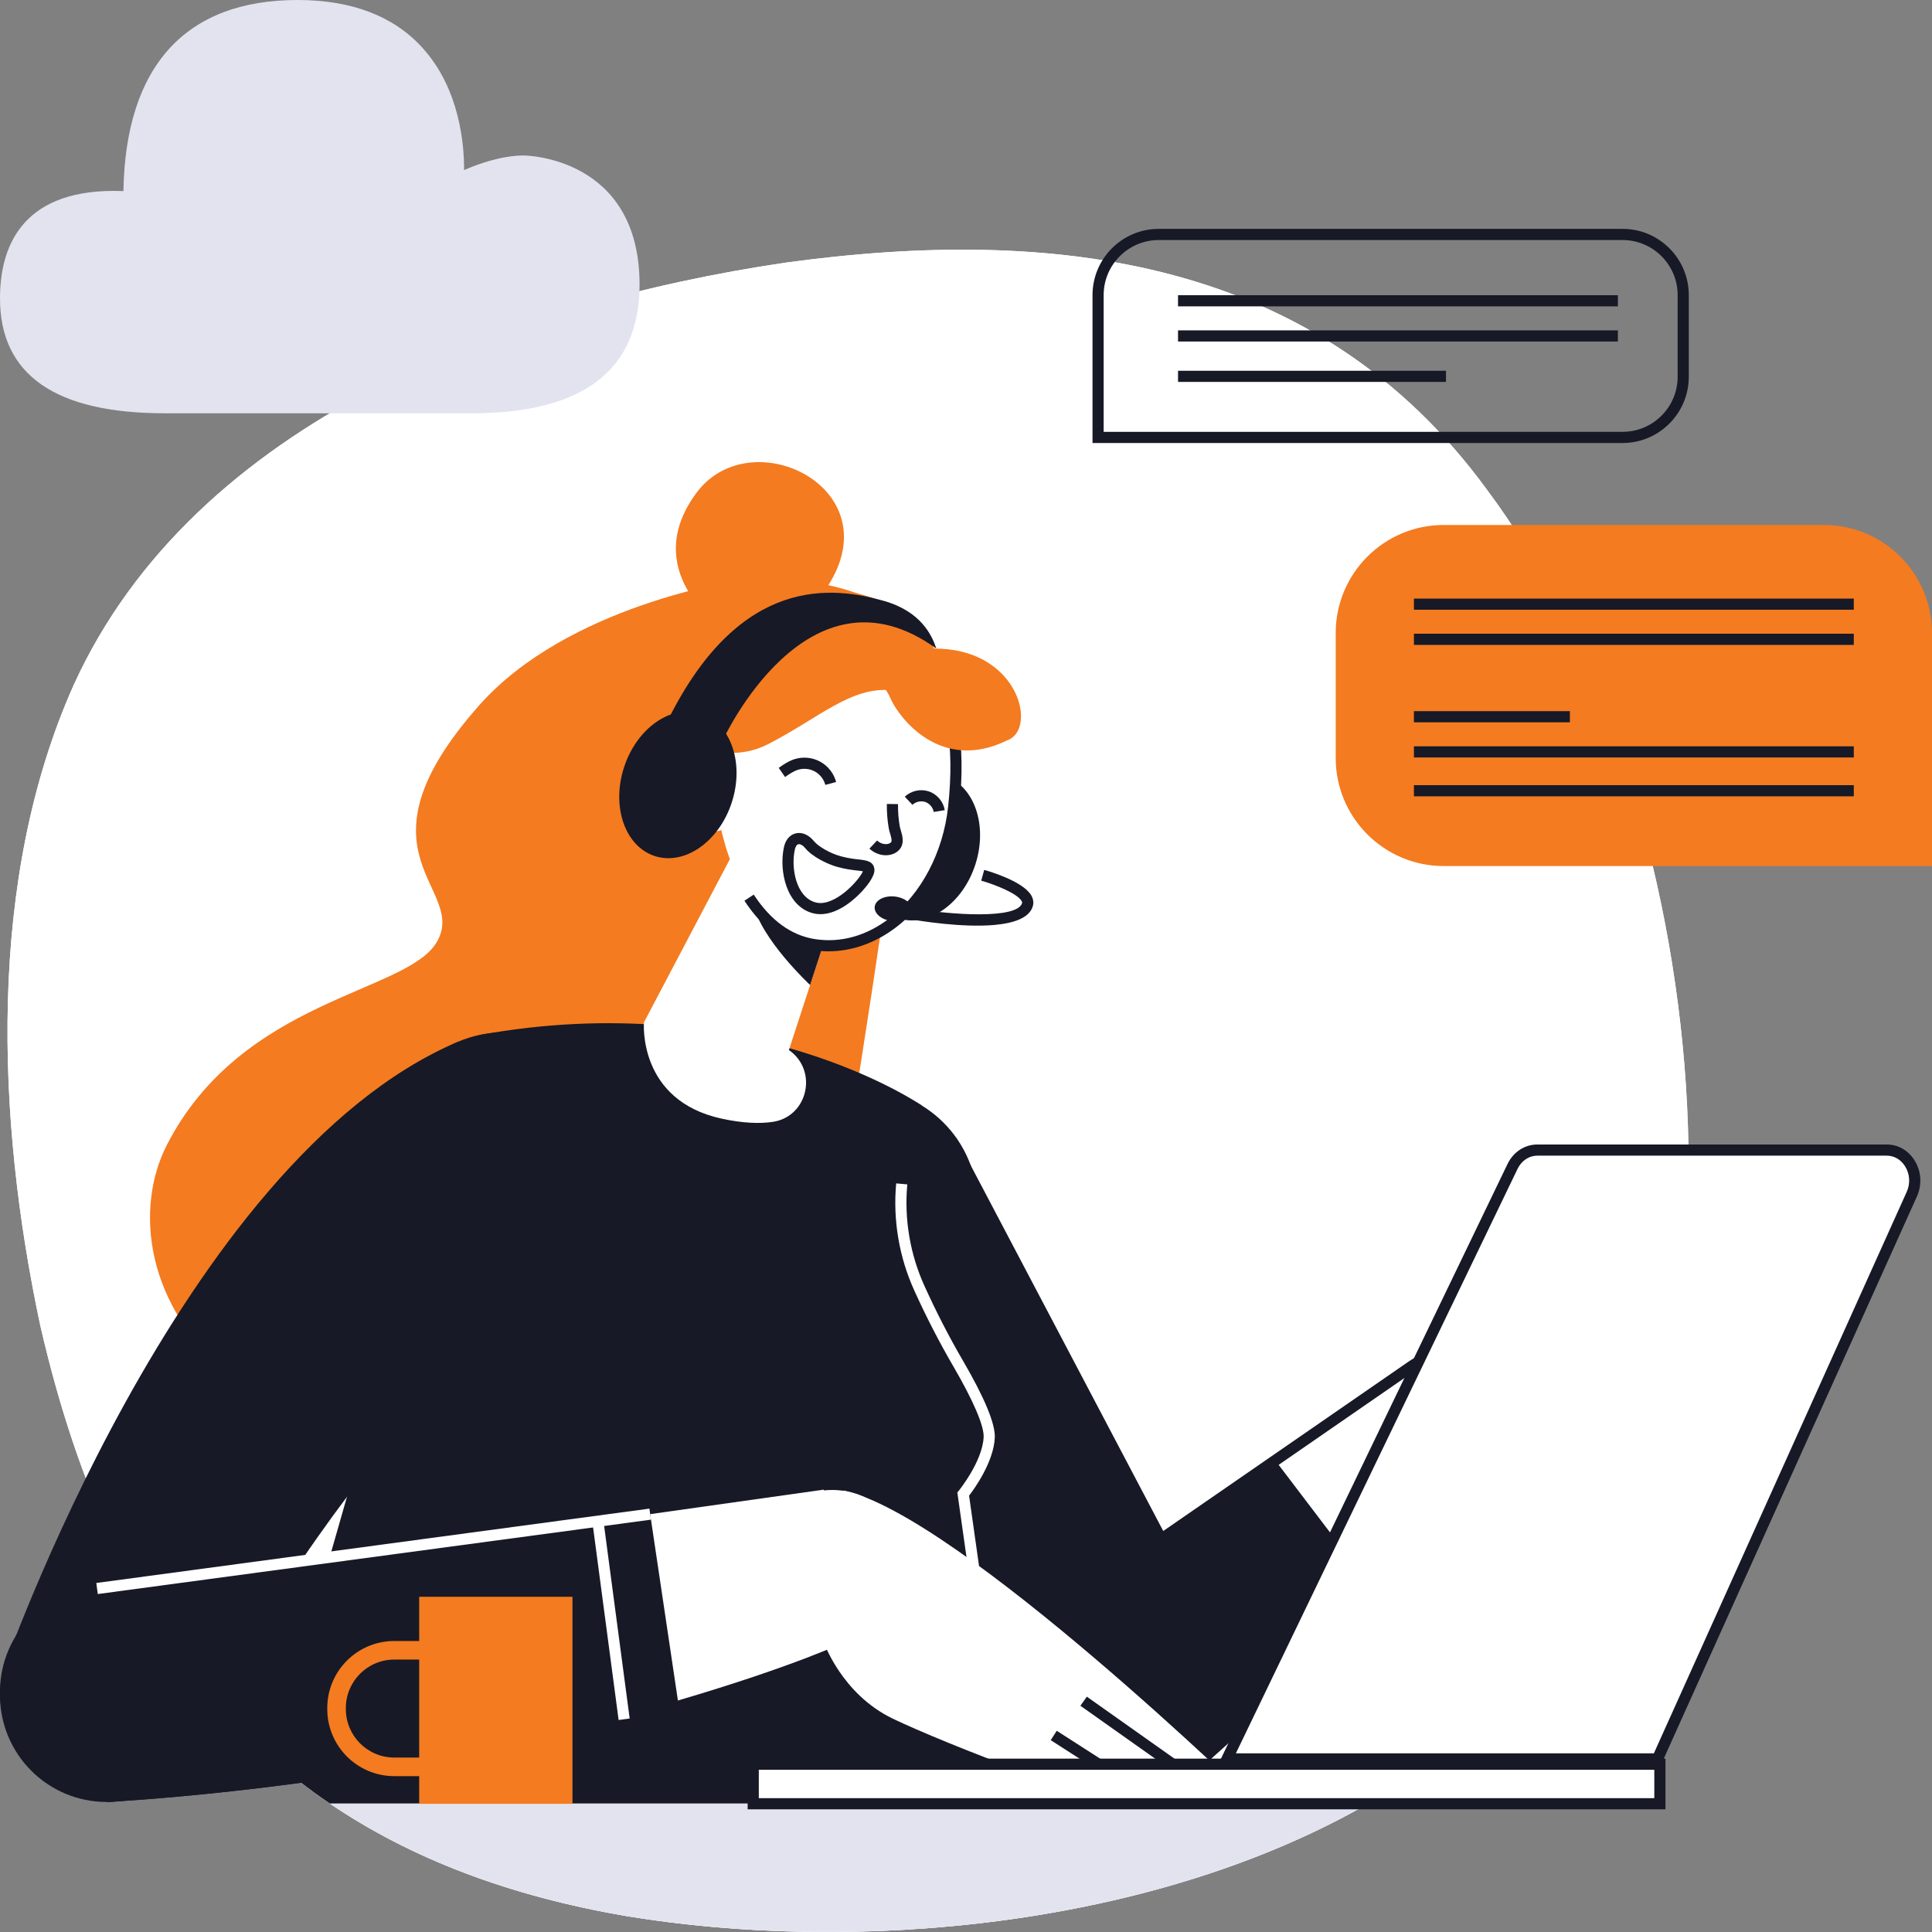 <?xml version="1.0" encoding="UTF-8"?><svg id="Layer_2" xmlns="http://www.w3.org/2000/svg" xmlns:xlink="http://www.w3.org/1999/xlink" viewBox="0 0 1700.79 1700.79"><rect x="0" y="0" width="1700.79" height="1700.79" fill="#808080" stroke="none"/><defs><style>.cls-1{fill:none;}.cls-2{fill:#f47b20;}.cls-3{clip-path:url(#clippath-1);}.cls-4{fill:#fff;}.cls-5{fill:#171926;}.cls-6{fill:#e2e3ef;}.cls-7{clip-path:url(#clippath);}</style><clipPath id="clippath"><rect class="cls-1" x="924.12" y="1523.43" width="112.43" height="76.55"/></clipPath><clipPath id="clippath-1"><rect class="cls-1" x="1072.04" y="1007.33" width="618.4" height="547.05"/></clipPath></defs><g id="Layer_1-2"><path class="cls-4" d="M64.85,603.08C-11.59,774.18-3.23,984.94,35.35,1166.36c66.02,288.07,214.43,469.02,516.61,520.48,266.98,43.9,640.73-10.79,814.1-237.19,199.12-259.15,131.26-767.16-56.94-1018.37-149.22-204.78-381.01-232.53-617.85-200.02-239.9,35.43-519.93,138.03-626.34,371.66l-.07.15Z"/><path class="cls-4" d="M1366.06,1449.66c-43.03,56.19-98.4,101.8-161.41,137.95-190.89,109.52-451.97,132.24-652.69,99.23-104.45-17.78-190.53-51.05-261.19-98.87l-.54-.36c-17.9-12.15-34.82-25.23-50.78-39.23-103.03-90.35-166.76-219.04-204.11-382.02C-3.23,984.93-11.59,774.18,64.85,603.08l.07-.16c106.41-233.62,386.44-336.23,626.34-371.66,236.85-32.5,468.63-4.75,617.86,200.02,188.19,251.21,256.06,759.23,56.94,1018.38Z"/><path class="cls-5" d="M663.08,1097.89l178.48-96.63,238.09,452.15-163.37,90.47-253.21-446"/><path class="cls-5" d="M860.55,1060.56c0,56.48-45.77,102.26-102.26,102.26s-102.24-45.77-102.24-102.26,45.77-102.24,102.24-102.24,102.26,45.79,102.26,102.24"/><path class="cls-5" d="M1086.81,1489.37c0,51.9-42.08,93.96-93.98,93.96s-93.98-42.06-93.98-93.96,42.08-93.98,93.98-93.98,93.98,42.06,93.98,93.98"/><path class="cls-4" d="M943.36,1409.46l83.71,167.41,303.82-272.9-81.33-105.94-306.19,211.42"/><path class="cls-5" d="M944.81,1406.2l83.71,167.41,186.01-167.09-92.99-122.36-176.72,122.04"/><path class="cls-4" d="M1426.55,1541.45c-18.42-114.74-51.23-281.16-92.78-332.06l-97.31,92.92s-16.47,45.44,4.8,90.49c14.08,29.81,52.57,98.95,84.83,148.66h100.47"/><path class="cls-4" d="M1336.44,1297.52c-23.37,28.9-65.74,33.38-94.65,10.02-28.88-23.37-33.38-65.74-10.02-94.63,23.37-28.9,65.74-33.39,94.65-10.02,28.9,23.37,33.38,65.72,10.02,94.63"/><path class="cls-5" d="M1025.56,1584.83l-88.51-176.99,302.51-208.89c13.46-9.21,30.79-15.16,44.16-15.16,20.75,0,40.17,8.79,53.91,24.23l.44-.19,2.5,3.75-4.15,2.78,1.76,4.1-3.43,1.47-2.36-2.9c-11.93-14.88-29.68-23.43-48.67-23.43-11.35,0-26.86,5.4-38.59,13.43l-295.48,204.05,78.92,157.84,200.93-180.49,6.56,7.3-210.51,189.09"/><path class="cls-2" d="M648.1,511.37s-148.21,21.46-226.24,109.52c-117.17,132.26-8.19,160.65-37.74,209.04-27.22,44.57-171.08,49.21-237.21,177.97-56.64,110.32,32.49,351.53,552.23,267.99,74.25-393.28,112.02-720.6,112.02-720.6,0,0-52.86-55.52-163.06-43.93"/><path class="cls-5" d="M886.58,1587.97H290.77l-.54-.36c-17.9-12.15-34.82-25.23-50.78-39.23l182.25-637.18c237.74-43.3,389.69,61.95,389.69,61.95l-17.55,69.06c-2.89,31.5,2.48,63.2,15.58,92l.4.84c10.08,22.17,21.18,43.87,33.45,64.92,12.57,21.56,28.27,51.49,27.57,65.49-1.16,23.19-22.9,49.83-22.9,49.83l38.64,272.68Z"/><path class="cls-4" d="M881.72,1588.66l-38.95-274.79,1.37-1.67c.2-.25,20.73-25.7,21.78-46.98.51-9.88-9.05-32.17-26.89-62.77-11.96-20.52-23.29-42.5-33.7-65.36l-.38-.86c-13.44-29.51-18.97-62.17-16.02-94.46l9.79.89c-2.81,30.6,2.44,61.55,15.16,89.51l.38.84c10.27,22.57,21.46,44.26,33.25,64.49,19.34,33.16,28.82,56.12,28.23,68.21-1.06,21.3-17.69,44.51-22.64,50.97l38.34,270.6-9.72,1.38"/><path class="cls-5" d="M858.62,761.09c-11.22,34.61-41.55,55.8-67.77,47.32-26.2-8.5-38.35-43.43-27.15-78.06,11.2-34.63,41.54-55.8,67.76-47.32,26.2,8.48,38.37,43.43,27.16,78.06"/><path class="cls-4" d="M729.3,817.65l-34.8,106.74.28.19c25.51,18.07,16.4,58.46-14.52,63.04-11.49,1.7-26.15,1.21-44.8-2.81-74.31-16.03-68.57-84.8-68.57-84.8l81.22-154.3,81.2,71.93"/><path class="cls-5" d="M724.43,832.57l-11.26,34.56s-43.34-40.27-50.08-71.6c17.1,22.51,39.6,38.83,61.34,37.04"/><path class="cls-4" d="M637.65,741.07s19.73,81.22,78.89,90.5c59.17,9.28,114.86-46.41,122.98-120.66,8.12-74.25-4.9-151.39-91.65-158.94-80.05-6.95-142.71,73.1-110.22,189.11"/><path class="cls-5" d="M729.27,837.46c-4.5,0-9.01-.35-13.49-1.05-23.66-3.71-44-18.33-60.44-43.48l8.21-5.38c14.88,22.73,32.96,35.89,53.75,39.15,22.7,3.56,45.4-2.75,65.68-18.27,27.96-21.4,47.29-58.07,51.65-98.07,6.11-55.83-1.45-97.14-22.51-122.77-14.74-17.94-36.51-28.29-64.67-30.73l.84-9.79c30.92,2.69,54.94,14.23,71.41,34.29,22.8,27.75,31.11,71.51,24.69,130.08-4.66,42.62-25.39,81.79-55.45,104.79-18.17,13.91-38.95,21.23-59.67,21.23"/><path class="cls-5" d="M875.37,814.27c-28.5,2.53-66.01-3.58-76.69-5.49l1.73-9.66c37.66,6.71,95.27,10.05,99.35-4.1.07-.22.22-.7-.36-1.72-3.83-6.91-23.89-14.72-35.63-18.04l2.66-9.46c5.73,1.62,34.64,10.29,41.57,22.71,1.66,3.01,2.08,6.2,1.22,9.22-3.01,10.4-16.83,15-33.84,16.53"/><path class="cls-5" d="M802.95,801.82c-.64,5.97-8.53,10.01-17.62,9.04-9.11-.97-15.95-6.62-15.31-12.59.64-5.98,8.53-10.02,17.63-9.04,9.09.97,15.95,6.61,15.29,12.59"/><path class="cls-2" d="M580.8,641.3s49.89,37.13,95.13,13.92c45.25-23.21,73.1-51.04,109.05-47.56,35.97,3.48,48.73-8.12,48.73-8.12,0,0-13.31-81.17-116.01-81.22-129.36-.04-136.9,122.98-136.9,122.98"/><path class="cls-2" d="M758.3,585.62s18.57,12.76,25.54,29c6.95,16.25,43.59,66.14,102.75,37.15,33.65-11.61,0-119.27-128.29-66.14"/><path class="cls-2" d="M634.17,551.56s-71.93-49.47-20.88-117.91c51.04-68.46,189.09,4.64,100.92,100.92-66.11,22.04-80.04,16.99-80.04,16.99"/><path class="cls-5" d="M779.86,752.91c-5.22,0-10.52-2.11-14.49-5.83l6.74-7.16c2.42,2.27,5.66,3.45,8.7,3.13,1.67-.17,3.06-.83,3.71-1.73.92-1.32-.16-4.95-.96-7.6-.45-1.51-.92-3.07-1.16-4.57-1.22-7.07-1.79-14.27-1.67-21.42l9.82.16c-.1,6.53.41,13.12,1.53,19.58.15.92.52,2.14.9,3.43,1.37,4.57,3.23,10.83-.42,16.03-2.28,3.27-6.2,5.4-10.74,5.86-.65.07-1.29.1-1.95.1"/><path class="cls-5" d="M703.36,743.11c-2.36,0-3.35,3.43-3.67,4.9-3.51,16.22,1.11,42.09,18.64,46.49,1.21.31,2.5.47,3.84.47,16.18,0,34.66-21.08,37.47-27.95-1.25-.25-3.2-.47-4.87-.65-4.25-.48-10.08-1.15-17.24-3.08-9.47-2.59-22.76-9.31-28.74-16.72-2.07-2.55-4.16-3.45-5.43-3.45ZM722.17,804.78c-2.14,0-4.23-.26-6.24-.76-23.76-5.97-30.28-37.57-25.84-58.08,2.02-9.34,8.18-12.66,13.27-12.66,4.64,0,9.41,2.59,13.07,7.1,3.97,4.92,14.59,10.93,23.69,13.4,6.42,1.75,11.6,2.34,15.76,2.81,6.58.74,13.36,1.51,13.91,8.88.47,6.2-7.58,15.57-11.04,19.32-5.59,6.01-20.33,19.99-36.56,19.99"/><path class="cls-5" d="M726.56,690.95c-1.29-4.92-4.74-9.33-9.2-11.79s-10.01-3.03-14.87-1.51c-3.96,1.24-7.73,3.86-11.38,6.37l-5.59-8.06c4.04-2.82,8.64-6.01,14.06-7.68,7.48-2.33,15.68-1.5,22.54,2.28,6.85,3.78,11.93,10.29,13.94,17.85l-9.5,2.53"/><path class="cls-5" d="M821.98,714.79c-.64-3.91-3.71-7.52-7.46-8.79-3.81-1.27-8.34-.28-11.26,2.49l-6.75-7.11c5.56-5.28,13.87-7.11,21.14-4.69,7.27,2.44,12.79,8.93,14.03,16.5l-9.69,1.6"/><path class="cls-5" d="M636.25,651.76s74.54-162.84,188.06-80.78c-3.8-11.29-13.15-32.69-46.5-42.08-44.49-12.53-125.04-22.9-188.46,102.39,36.36,15.47,46.91,20.47,46.91,20.47"/><path class="cls-4" d="M639.57,729.33s-63.7,23.88-58.77-37.04c4.93-60.94,59.92-41.51,67.29-16.81-6.75,47.67-8.53,53.85-8.53,53.85"/><path class="cls-5" d="M644.23,706.31c-11.2,34.61-41.54,55.8-67.76,47.32-26.2-8.48-38.37-43.43-27.15-78.06,11.2-34.61,41.54-55.8,67.76-47.32,26.2,8.5,38.37,43.43,27.15,78.06"/><path class="cls-5" d="M184.07,1516.04L1.25,1474.09c.31-.31,156.83-452.68,401.49-556.81,66.29,81.6,116.09,162.83,116.09,162.83,0,0-233.48,213.03-334.76,435.93"/><path class="cls-5" d="M545.61,1011.15c0,56.45-45.79,102.24-102.26,102.24s-102.26-45.79-102.26-102.24,45.79-102.26,102.26-102.26,102.26,45.77,102.26,102.26"/><path class="cls-5" d="M187.93,1489.37c0,51.9-42.06,93.96-93.96,93.96S0,1541.27,0,1489.37s42.06-93.98,93.96-93.98,93.96,42.06,93.96,93.98"/><path class="cls-5" d="M85.42,1398.38l8.54,187.96s178.06-9.05,347.63-48.74c62.1-14.54,113.46-28.31,155.19-40.61l-24.43-164.08-486.93,65.47"/><path class="cls-5" d="M187.93,1492.37c0,51.9-42.06,93.96-93.96,93.96S0,1544.27,0,1492.37s42.06-93.98,93.96-93.98,93.96,42.06,93.96,93.98"/><path class="cls-5" d="M85.42,1398.38l8.54,187.96s178.06-9.05,347.63-48.74c62.1-14.54,113.46-28.31,155.19-40.61l-24.43-164.08-486.93,65.47"/><path class="cls-4" d="M742.41,1312.1l-17.27,133.45s15.76,45.67,60.63,67.34c44.86,21.65,189.48,78.12,224.29,78.12h98.23s-264.59-257.71-365.87-278.91"/><path class="cls-5" d="M1083.34,1595.21l-132.24-93.59,5.67-8,132.26,93.56-5.69,8.03"/><g class="cls-7"><path class="cls-5" d="M1030.93,1599.98l-105.95-68.08,5.31-8.25,105.95,68.06-5.31,8.26"/></g><path class="cls-4" d="M799.88,1378.95c0,37.16-30.12,67.29-67.29,67.29s-67.28-30.13-67.28-67.29,30.12-67.29,67.28-67.29,67.29,30.13,67.29,67.29"/><path class="cls-4" d="M86.08,1403.28l-1.31-9.73,486.93-65.47,1.31,9.73-486.93,65.47"/><path class="cls-4" d="M725.14,1311.38l-152.79,21.55,24.43,164.08c104.8-30.87,148.74-52.29,148.74-52.29l-20.38-133.34"/><path class="cls-4" d="M544.59,1514.16l-22.6-170.41,9.73-1.29,22.6,170.39-9.73,1.31"/><path class="cls-6" d="M1204.65,1587.61c-190.89,109.52-451.97,132.24-652.69,99.23-104.72-17.83-190.97-51.22-261.73-99.23h914.42Z"/><path class="cls-2" d="M503.97,1587.97h-134.96v-182.3h134.96v182.3"/><path class="cls-2" d="M389.92,1563.58h-42.85c-32.52,0-58.97-26.47-58.97-58.97v-1.02c0-32.52,26.45-58.97,58.97-58.97h42.85v16.35h-42.85c-23.5,0-42.6,19.12-42.6,42.62v1.02c0,23.5,19.1,42.6,42.6,42.6h42.85v16.37"/><path class="cls-4" d="M1461.23,1587.87h-798.15v-34.79h798.15v34.79"/><path class="cls-5" d="M667.99,1582.97h788.34v-24.98h-788.34v24.98ZM1466.15,1592.79h-807.98v-44.62h807.98v44.62"/><path class="cls-4" d="M1331.58,1026.79l-251.41,521.66h378.95l223.91-497.21c8.05-17.87-3.83-38.78-21.98-38.78h-307.79c-9.09,0-17.45,5.51-21.68,14.33"/><g class="cls-3"><path class="cls-5" d="M1087.98,1543.51h367.96l222.6-494.3c3.38-7.46,2.75-15.98-1.63-22.77-3.74-5.78-9.53-9.08-15.87-9.08h-307.79c-7.2,0-13.82,4.44-17.26,11.55l-248.02,514.6ZM1462.31,1553.35h-389.95l254.78-528.7c5.09-10.55,15.09-17.11,26.12-17.11h307.79c9.75,0,18.54,4.95,24.11,13.58,6.2,9.6,7.09,21.61,2.36,32.13l-225.2,500.11"/></g><path class="cls-6" d="M415.26,363.82H144.97C48.78,363.82,0,329.97,0,262.68c0-43.23,17.41-94.64,100.36-94.64,3.07,0,5.86.11,8.29.18C110.53,58.11,163.43,0,261.95,0c47.6,0,84.56,14.14,109.87,42,33.3,36.66,36.87,86.42,36.71,107.72,11.72-5.11,32.74-12.85,52.65-12.85,1.02,0,101.84,1.04,101.84,113.69,0,75.33-49.7,113.26-147.76,113.26"/><path class="cls-5" d="M1424.28,269.69h-387.23v-9.81h387.23v9.81"/><path class="cls-5" d="M1424.28,300.64h-387.23v-9.82h387.23v9.82"/><path class="cls-5" d="M971.58,380.14h456.84c26.71,0,48.45-21.72,48.45-48.45v-71.92c0-26.73-21.74-48.45-48.45-48.45h-408.37c-26.71,0-48.47,21.72-48.47,48.45v120.37ZM1428.41,389.98h-466.64v-130.21c0-32.14,26.13-58.29,58.27-58.29h408.37c32.14,0,58.27,26.15,58.27,58.29v71.92c0,32.13-26.13,58.29-58.27,58.29"/><path class="cls-5" d="M1272.95,336.21h-235.9v-9.82h235.9v9.82"/><path class="cls-2" d="M1700.79,762.41h-429.88c-52.42,0-95.05-42.65-95.05-95.04v-110.19c0-52.41,42.63-95.04,95.05-95.04h334.84c52.39,0,95.04,42.63,95.04,95.04v205.23"/><path class="cls-5" d="M1631.94,536.77h-387.22v-9.82h387.22v9.82"/><path class="cls-5" d="M1631.94,567.72h-387.22v-9.84h387.22v9.84"/><path class="cls-5" d="M1382.01,635.87h-137.31v-9.82h137.31v9.82"/><path class="cls-5" d="M1631.94,666.82h-387.22v-9.82h387.22v9.82"/><path class="cls-5" d="M1631.94,701.02h-387.22v-9.82h387.22v9.82"/></g></svg>